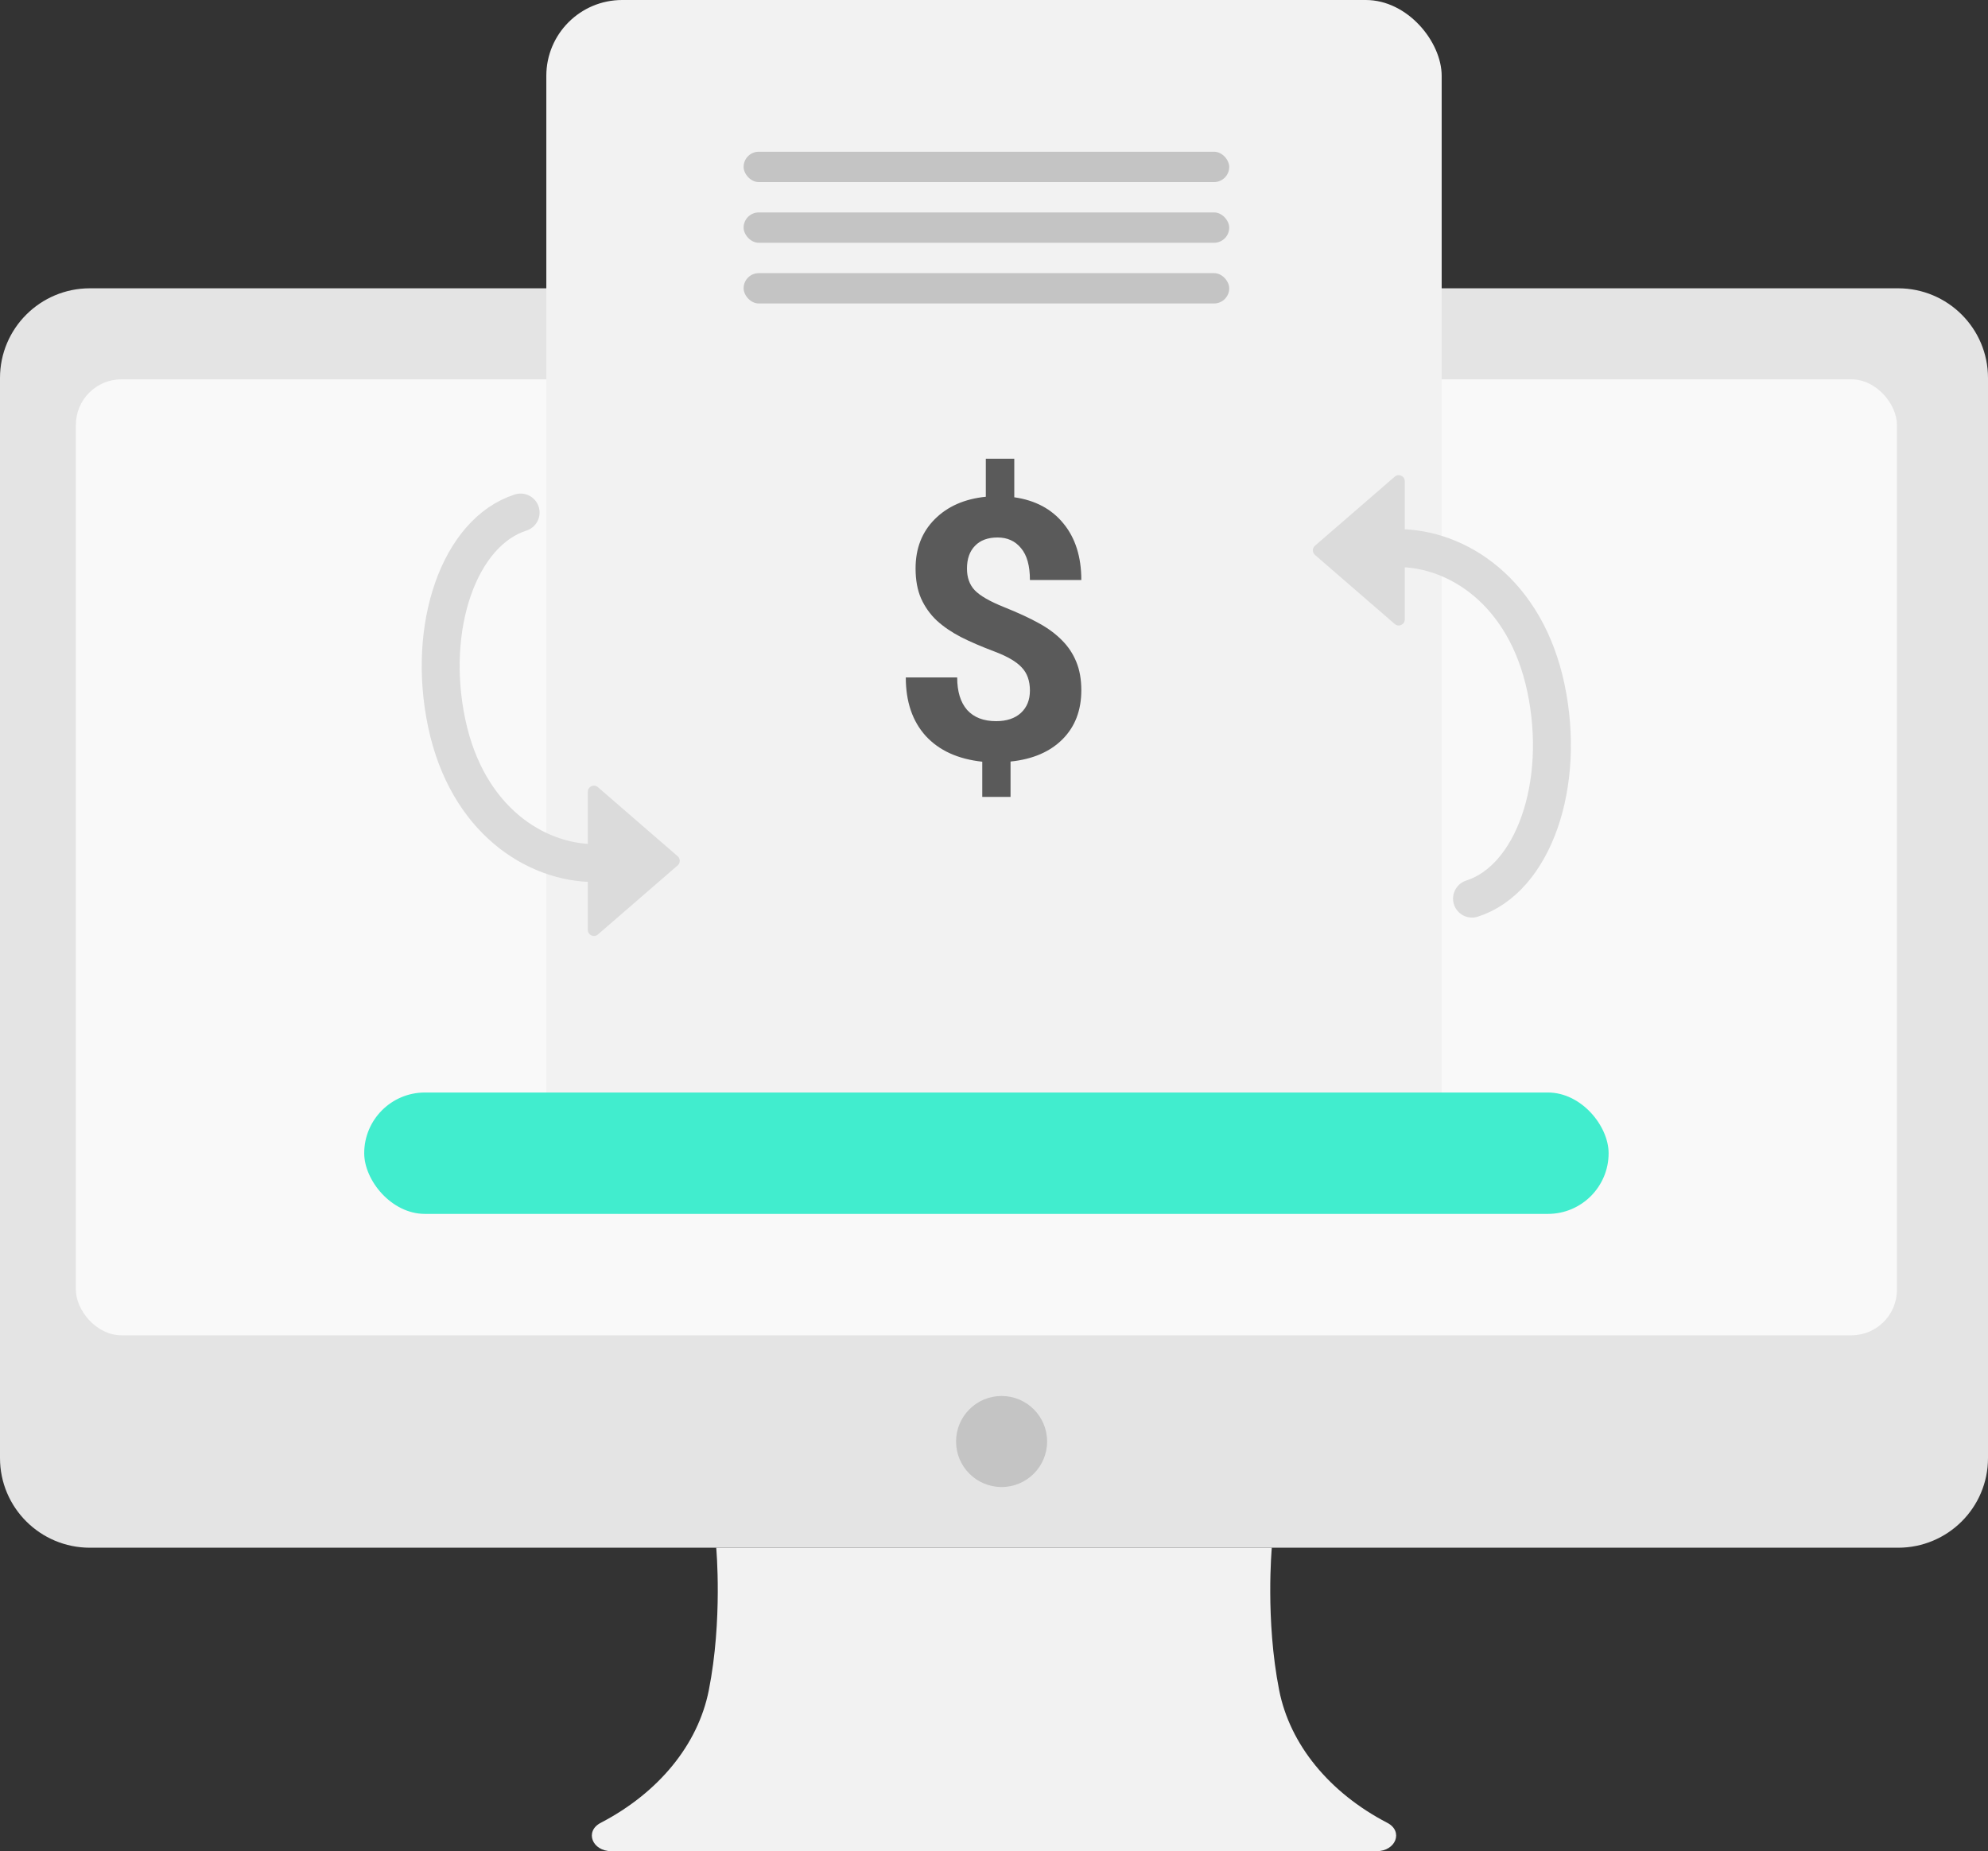 <svg width="131" height="122" viewBox="0 0 131 122" fill="none" xmlns="http://www.w3.org/2000/svg">
<rect x="0" y="0" width="131" height="122" fill="#333333" stroke="none"/>
<path d="M65.502 102H83.806C83.806 102 83.371 106.741 84.293 111.399C85.001 114.968 87.588 118.139 91.418 120.131C92.487 120.685 91.987 122 90.703 122H65.501H40.298C39.014 122 38.512 120.687 39.584 120.131C43.411 118.139 45.999 114.968 46.706 111.399C47.63 106.741 47.196 102 47.196 102H65.502Z" fill="#F2F2F2"/>
<path d="M101.443 19H125.075C128.348 19 131 21.646 131 24.91V96.091C131 99.356 128.348 102 125.075 102H5.925C2.652 102 0 99.356 0 96.091V24.91C0 21.646 2.652 19 5.925 19H35.219" fill="#E4E4E4"/>
<rect x="5" y="25" width="120" height="63" rx="3" fill="#F9F9F9"/>
<rect x="36" width="59" height="80" rx="5" fill="#F2F2F2"/>
<path d="M67.867 45.512C67.867 44.871 67.688 44.363 67.328 43.988C66.977 43.605 66.375 43.254 65.523 42.934C64.672 42.613 63.938 42.297 63.32 41.984C62.703 41.664 62.172 41.301 61.727 40.895C61.289 40.48 60.945 39.996 60.695 39.441C60.453 38.887 60.332 38.227 60.332 37.461C60.332 36.141 60.754 35.059 61.598 34.215C62.441 33.371 63.562 32.879 64.961 32.738V30.23H66.836V32.773C68.219 32.969 69.301 33.547 70.082 34.508C70.863 35.461 71.254 36.699 71.254 38.223H67.867C67.867 37.285 67.672 36.586 67.281 36.125C66.898 35.656 66.383 35.422 65.734 35.422C65.094 35.422 64.598 35.605 64.246 35.973C63.895 36.332 63.719 36.832 63.719 37.473C63.719 38.066 63.891 38.543 64.234 38.902C64.578 39.262 65.215 39.629 66.144 40.004C67.082 40.379 67.852 40.734 68.453 41.07C69.055 41.398 69.562 41.773 69.977 42.195C70.391 42.609 70.707 43.086 70.926 43.625C71.144 44.156 71.254 44.777 71.254 45.488C71.254 46.816 70.84 47.895 70.012 48.723C69.184 49.551 68.043 50.039 66.59 50.188V52.52H64.727V50.199C63.125 50.027 61.883 49.461 61 48.5C60.125 47.531 59.688 46.246 59.688 44.645H63.074C63.074 45.574 63.293 46.289 63.73 46.789C64.176 47.281 64.812 47.527 65.641 47.527C66.328 47.527 66.871 47.348 67.269 46.988C67.668 46.621 67.867 46.129 67.867 45.512Z" fill="#5A5A5A"/>
<rect x="24" y="72" width="82" height="8" rx="4" fill="#41EDCE"/>
<rect x="49" y="10" width="32" height="2" rx="1" fill="#C4C4C4"/>
<rect x="49" y="14" width="32" height="2" rx="1" fill="#C4C4C4"/>
<rect x="49" y="18" width="32" height="2" rx="1" fill="#C4C4C4"/>
<circle cx="66" cy="95" r="3" fill="#C4C4C4"/>
<path d="M96.999 59.222C101.033 57.932 103.213 51.715 101.868 45.336C100.523 38.957 95.998 36.122 92.129 36.122" stroke="#DBDBDB" stroke-width="2.5" stroke-linecap="round"/>
<path d="M86.65 36.571C86.466 36.411 86.466 36.126 86.65 35.966L91.907 31.413C92.167 31.189 92.569 31.373 92.569 31.715L92.569 40.822C92.569 41.164 92.167 41.348 91.907 41.124L86.65 36.571Z" fill="#DBDBDB"/>
<path d="M34.306 33.778C30.272 35.068 28.092 41.285 29.437 47.664C30.782 54.043 35.307 56.878 39.176 56.878" stroke="#DBDBDB" stroke-width="2.5" stroke-linecap="round"/>
<path d="M44.655 56.429C44.839 56.589 44.839 56.874 44.655 57.034L39.397 61.587C39.138 61.811 38.735 61.627 38.735 61.285L38.735 52.178C38.735 51.836 39.138 51.652 39.397 51.876L44.655 56.429Z" fill="#DBDBDB"/>
</svg>

